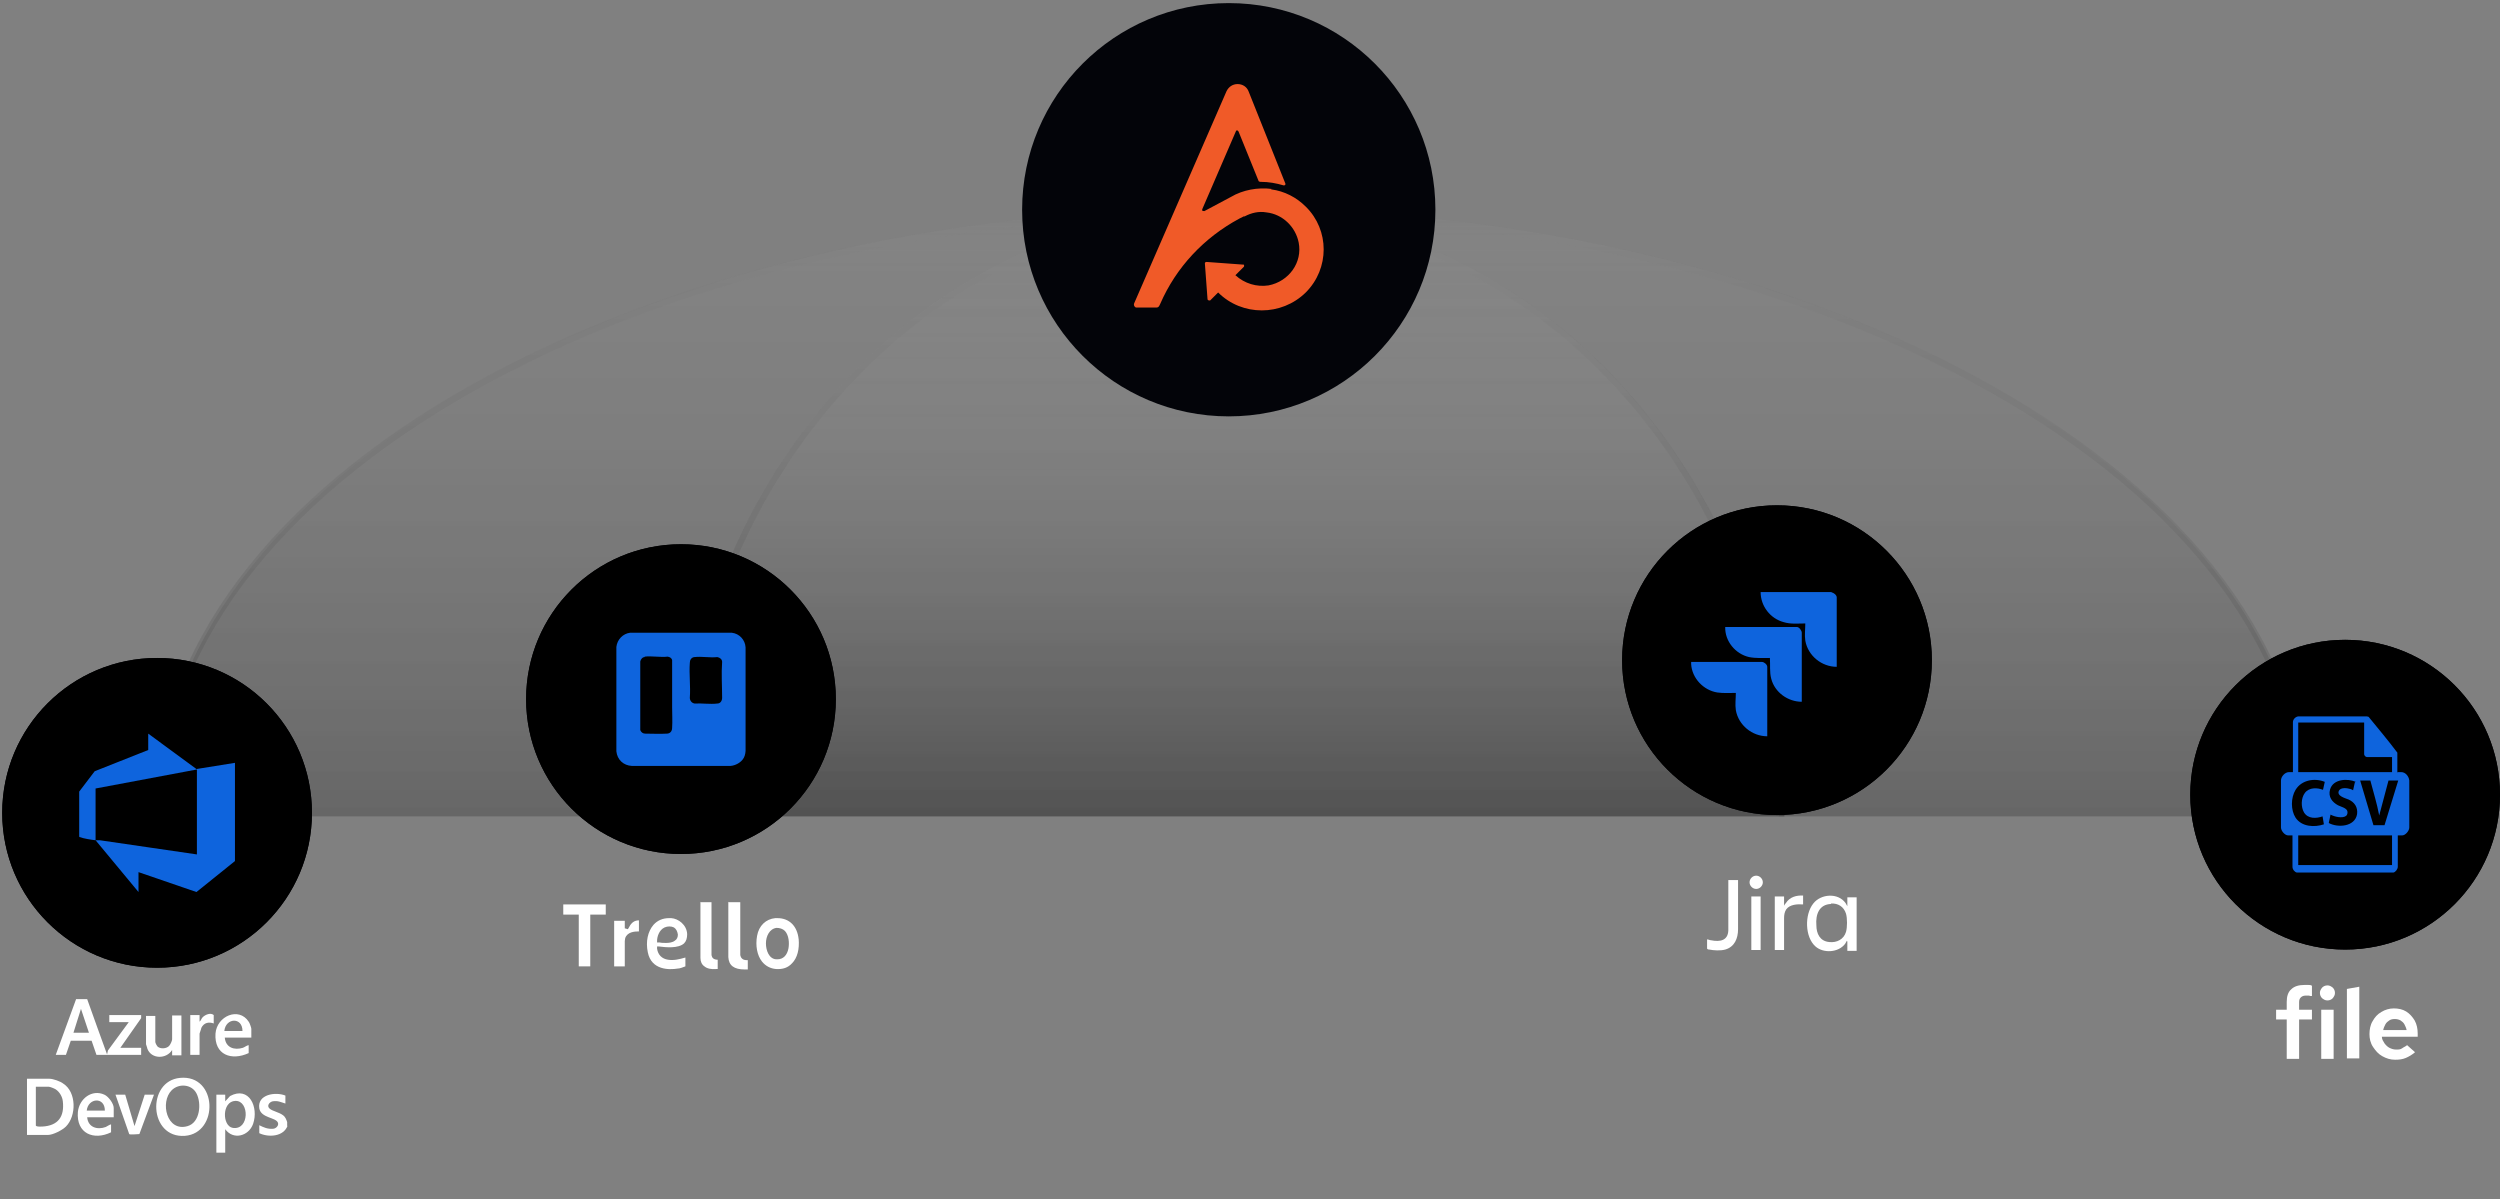 <?xml version="1.0" encoding="UTF-8"?>
<!-- Generated by Pixelmator Pro 3.7.1 -->
<svg width="565" height="271" viewBox="0 0 565 271" xmlns="http://www.w3.org/2000/svg">
    <rect x="0" y="0" width="565" height="271" fill="#808080" stroke="none"/>
    <g id="b">
        <g id="Group">
            <linearGradient id="linearGradient1" x1="278.3" y1="184.5" x2="278.3" y2="47" gradientUnits="userSpaceOnUse">
                <stop offset="1e-05" stop-color="#303030" stop-opacity="0.2"/>
                <stop offset="1" stop-color="#858585" stop-opacity="0.2"/>
            </linearGradient>
            <path id="Path" fill="none" stroke="url(#linearGradient1)" stroke-width="1.4" d="M 153.9 184.5 C 153.9 109 209.6 47.7 278.3 47.7 C 347 47.7 402.7 108.9 402.7 184.5"/>
            <linearGradient id="linearGradient2" x1="278.3" y1="184.5" x2="278.3" y2="47" gradientUnits="userSpaceOnUse">
                <stop offset="1e-05" stop-color="#000000" stop-opacity="0.2"/>
                <stop offset="1" stop-color="#ffffff" stop-opacity="0"/>
            </linearGradient>
            <path id="path1" fill="url(#linearGradient2)" stroke="none" d="M 153.2 184.5 C 153.2 108.6 209.2 47 278.2 47 C 347.2 47 403.2 108.6 403.2 184.5"/>
            <linearGradient id="linearGradient3" x1="278.3" y1="184.5" x2="278.3" y2="47" gradientUnits="userSpaceOnUse">
                <stop offset="1e-05" stop-color="#000000" stop-opacity="0.2"/>
                <stop offset="0.9" stop-color="#9f9f9f" stop-opacity="0.08"/>
                <stop offset="1" stop-color="#ffffff" stop-opacity="0"/>
            </linearGradient>
            <path id="path2" fill="url(#linearGradient3)" stroke="none" d="M 35.5 184.5 C 35.5 108.6 144.2 47 278.3 47 C 412.4 47 521.1 108.6 521.1 184.5"/>
            <linearGradient id="linearGradient4" x1="278.3" y1="184.5" x2="278.3" y2="47" gradientUnits="userSpaceOnUse">
                <stop offset="1e-05" stop-color="#303030" stop-opacity="0.2"/>
                <stop offset="1" stop-color="#858585" stop-opacity="0.2"/>
            </linearGradient>
            <path id="path3" fill="none" stroke="url(#linearGradient4)" stroke-width="1.5" d="M 35.5 184.5 C 35.5 146.9 62.5 112.7 106.4 87.9 C 150.3 63.1 211.1 47.7 278.2 47.7 C 345.3 47.7 406.1 63.1 450 87.9 C 494 112.7 520.9 146.9 520.9 184.5"/>
        </g>
        <g id="g1">
            <g id="g2">
                <path id="path4" fill="#030409" stroke="none" d="M 324.4 47.4 C 324.4 73.192 303.492 94.1 277.7 94.1 C 251.908 94.1 231 73.192 231 47.4 C 231 21.608 251.908 0.7 277.7 0.7 C 303.492 0.7 324.4 21.608 324.4 47.4 Z"/>
            </g>
            <path id="path5" fill="none" stroke="none" d="M 323.6 47.4 C 323.6 72.75 303.05 93.3 277.7 93.3 C 252.35 93.3 231.8 72.75 231.8 47.4 C 231.8 22.05 252.35 1.5 277.7 1.5 C 303.05 1.5 323.6 22.05 323.6 47.4 Z"/>
        </g>
        <path id="path6" fill="#f05a28" stroke="none" d="M 287.4 42.7 C 284.3 42.3 280.9 42.9 278.2 44.5 L 272.2 47.7 C 272 47.7 271.8 47.7 271.7 47.6 L 271.7 47.3 L 279.3 29.7 C 279.3 29.5 279.6 29.4 279.7 29.5 C 279.7 29.5 279.8 29.6 279.9 29.7 L 284.4 40.8 C 284.4 41 284.7 41.1 284.9 41.1 L 285 41.1 C 286.7 41.1 288.4 41.4 290.1 41.9 C 290.3 41.9 290.4 41.9 290.5 41.7 L 290.5 41.5 L 282.2 20.7 C 281.8 19.6 280.8 19 279.7 19 C 278.6 19 277.7 19.6 277.2 20.6 L 256.3 68.6 C 256.2 68.9 256.3 69.3 256.7 69.5 L 261.4 69.5 C 261.7 69.5 261.9 69.3 262 69.1 L 262.2 68.7 C 265.8 60.4 272.1 53.7 280.1 49.4 C 280.1 49.4 280.7 49.1 281.1 48.9 L 281.3 48.9 C 282.8 48.1 284.5 47.7 286.2 48 C 289.9 48.4 292.8 51.3 293.5 54.8 C 294.4 59.3 291.3 63.6 286.7 64.5 C 284 64.9 281.3 64.1 279.2 62.2 L 281.1 60.3 C 281.2 60.2 281.2 60 281.1 59.8 L 280.9 59.8 L 272.7 59.2 C 272.5 59.2 272.3 59.3 272.3 59.5 L 272.9 67.6 C 272.9 67.8 273.1 67.9 273.3 67.9 L 273.5 67.9 L 275.3 66.1 C 280.7 71.5 289.6 71.5 295.1 66.1 C 300.5 60.7 300.5 52 295.1 46.7 C 293 44.6 290.3 43.2 287.3 42.8 L 287.2 42.8 Z"/>
    </g>
    <g id="i">
        <g id="g3">
            <path id="path7" fill="#ffffff" stroke="none" d="M 65 254.4 C 64.1 256.9 60.7 257.1 58.6 256.1 L 58.6 254.3 C 59.6 254.8 60.5 255.2 61.7 255.1 C 62.3 255.1 63.1 254.4 62.8 253.7 C 62.3 252.5 59 252.7 58.6 250.5 C 58.1 247.3 62.3 246.7 64.5 247.6 L 64.5 249.4 C 63.5 249.1 62.8 248.7 61.6 248.9 C 60.8 249.1 60.2 250 61 250.6 C 61.6 251.1 63.1 251.4 63.9 252 C 64.5 252.4 64.7 253 64.9 253.6 C 64.9 253.6 64.9 254.5 64.9 254.5 Z"/>
            <path id="path8" fill="#ffffff" stroke="none" d="M 50.9 255.1 L 50.9 260.5 L 48.9 260.5 L 48.9 247.4 L 50.9 247.4 L 50.9 248.9 L 52 247.7 C 56.3 245.4 58.5 250.2 57.2 254 C 56.2 256.8 52.7 257.7 50.9 255.2 Z M 53.2 248.8 C 50.1 248.9 50.2 254.5 52.6 254.9 C 56.4 255.5 56.4 248.7 53.2 248.8 Z"/>
            <path id="path9" fill="#ffffff" stroke="none" d="M 40.7 243.6 C 49.2 242.8 49.5 256.1 41.8 256.7 C 33.6 257.3 33.1 244.3 40.7 243.6 Z M 38.8 246.4 C 36.1 249.1 37.7 255.9 42.4 254.5 C 45.2 253.7 45.6 249.4 44.4 247.1 C 43.3 245 40.4 244.8 38.8 246.4 Z"/>
            <path id="path10" fill="#ffffff" stroke="none" d="M 28.3 247.4 L 30.4 254.5 L 32.7 247.4 L 34.8 247.4 L 31.5 256.3 C 31.1 256.3 29.4 256.5 29.2 256.3 L 26.1 247.4 C 26.1 247.4 28.3 247.4 28.3 247.4 Z"/>
            <path id="path11" fill="#ffffff" stroke="none" d="M 25.7 252.5 L 19.7 252.5 C 19.9 254.8 22 255.4 23.9 254.7 C 24.3 254.5 24.7 254.2 25.1 254.1 L 25.1 255.9 C 21.2 257.8 17.2 256.2 17.6 251.3 C 17.9 248.3 20.8 246.1 23.6 247.4 C 24.5 247.8 25.7 249.4 25.7 250.4 L 25.7 252.5 L 25.7 252.5 Z M 23.7 251 C 23.7 247.8 19.9 248.1 19.6 251 L 23.7 251 Z"/>
            <path id="path12" fill="#ffffff" stroke="none" d="M 6.1 256.4 L 6.1 243.8 L 11.2 243.8 C 12 243.8 13.7 244.4 14.3 244.9 C 17.3 246.8 17.3 252.2 14.9 254.6 C 14.1 255.4 12 256.5 10.8 256.5 L 6.1 256.5 Z M 8.1 245.6 L 8.1 254.4 C 8.4 254.7 9.2 254.6 9.6 254.6 C 13.1 254.4 14.6 252.4 14.2 248.9 C 14.1 247.9 13.5 246.8 12.6 246.2 C 12.3 246 11.3 245.6 11 245.6 L 8 245.6 Z"/>
        </g>
        <g id="g4">
            <path id="path13" fill="#ffffff" stroke="none" d="M 56.8 234.5 L 50.8 234.5 C 51 236.8 53 237.4 54.9 236.8 C 55.4 236.6 55.7 236.3 56.2 236.2 L 56.2 238 C 52.3 239.8 48.4 238.4 48.7 233.6 C 49 229.6 54 227.5 56.2 230.9 C 56.4 231.1 56.8 232.3 56.8 232.5 C 56.8 232.5 56.8 234.7 56.8 234.7 Z M 54.8 233 C 54.8 229.8 51 230 50.7 233 L 54.8 233 Z"/>
            <path id="path14" fill="#ffffff" stroke="none" d="M 48.3 231.3 C 47.2 230.9 46.1 231.1 45.5 232.3 C 45.5 232.5 45.1 233.5 45.1 233.6 L 45.1 238.4 L 43 238.4 L 43 229.4 L 45.1 229.4 L 45.1 230.9 C 45.4 230.7 45.5 230.2 45.8 229.9 C 46.4 229.3 47.6 228.8 48.3 229.4 L 48.3 231.2 L 48.3 231.2 Z"/>
            <path id="path15" fill="#ffffff" stroke="none" d="M 35.1 229.4 L 35.1 235.5 C 35.1 235.7 35.5 236.5 35.7 236.6 C 36.4 237.1 37.6 237 38.2 236.4 C 38.5 236.1 38.9 235.2 38.9 234.9 L 38.9 229.5 L 41 229.5 L 41 238.5 L 38.9 238.5 L 38.9 237.3 C 37.6 239.4 34.2 239.4 33.3 237 C 33.3 236.8 33 236.1 33 236 L 33 229.6 L 35.1 229.6 Z"/>
            <path id="path16" fill="#ffffff" stroke="none" d="M 12.6 238.4 L 17.2 225.8 L 19.7 225.8 C 19.7 225.9 24.2 238.3 24.2 238.3 L 24.4 237.4 L 29.1 231 L 24.7 231 L 24.7 229.4 L 31.9 229.4 L 31.9 230.1 C 31.9 230.1 27.2 236.8 27.2 236.8 L 31.9 236.8 L 31.9 238.4 L 21.8 238.4 L 20.7 235.2 L 16 235.2 L 14.9 238.4 L 12.6 238.4 Z M 20.1 233.4 L 18.3 228 L 16.6 233.4 L 20.2 233.4 L 20.2 233.4 Z"/>
        </g>
    </g>
    <g id="g5">
        <path id="path17" fill="#030409" stroke="none" d="M 565 179.6 C 565 198.93 549.33 214.6 530 214.6 C 510.67 214.6 495 198.93 495 179.6 C 495 160.27 510.67 144.6 530 144.6 C 549.33 144.6 565 160.27 565 179.6 Z"/>
        <path id="path18" fill="#000000" stroke="none" d="M 565 179.6 C 565 198.93 549.33 214.6 530 214.6 C 510.67 214.6 495 198.93 495 179.6 C 495 160.27 510.67 144.6 530 144.6 C 549.33 144.6 565 160.27 565 179.6 Z"/>
        <path id="path19" fill="none" stroke="none" d="M 564.3 179.6 C 564.3 198.543 548.943 213.9 530 213.9 C 511.057 213.9 495.7 198.543 495.7 179.6 C 495.7 160.657 511.057 145.3 530 145.3 C 548.943 145.3 564.3 160.657 564.3 179.6 Z"/>
    </g>
    <g id="j">
        <g id="g6">
            <path id="path20" fill="#030409" stroke="none" d="M 436.6 149.2 C 436.6 168.53 420.93 184.2 401.6 184.2 C 382.27 184.2 366.6 168.53 366.6 149.2 C 366.6 129.87 382.27 114.2 401.6 114.2 C 420.93 114.2 436.6 129.87 436.6 149.2 Z"/>
            <path id="path21" fill="#000000" stroke="none" d="M 436.6 149.2 C 436.6 168.53 420.93 184.2 401.6 184.2 C 382.27 184.2 366.6 168.53 366.6 149.2 C 366.6 129.87 382.27 114.2 401.6 114.2 C 420.93 114.2 436.6 129.87 436.6 149.2 Z"/>
            <path id="path22" fill="none" stroke="none" d="M 435.8 149.2 C 435.8 168.088 420.488 183.4 401.6 183.4 C 382.712 183.4 367.4 168.088 367.4 149.2 C 367.4 130.312 382.712 115 401.6 115 C 420.488 115 435.8 130.312 435.8 149.2 Z"/>
        </g>
        <path id="path23" fill="#0e64dd" stroke="none" d="M 382.1 149.6 L 398.2 149.6 C 398.7 149.6 399.4 150.2 399.4 150.7 L 399.4 166.4 C 396 166.4 392.9 163.9 392.3 160.5 C 392.1 159.2 392.3 157.8 392.3 156.6 C 390.9 156.6 389.5 156.7 388.1 156.5 C 385 156 382.4 153.3 382.2 150.1 L 382.2 150.1 L 382.2 149.6 L 382.2 149.6 Z M 413.9 133.9 C 414.4 133.9 415.1 134.5 415.1 135 L 415.1 150.7 C 411.7 150.7 408.6 148.2 408 144.8 C 407.8 143.5 408 142.1 408 140.9 C 406.4 140.9 404.7 141.1 403.1 140.6 C 400.1 139.8 397.9 137 397.9 133.8 C 403.3 133.8 408.6 133.8 414 133.8 L 414 133.8 Z M 407.2 158.6 C 404.1 158.6 401.1 156.5 400.3 153.4 C 399.9 151.9 400.1 150.3 400 148.7 C 398.4 148.7 396.8 148.8 395.3 148.5 C 392.2 147.8 389.8 144.9 389.9 141.7 L 406.1 141.7 C 406.6 141.7 407.2 142.5 407.2 143 L 407.2 158.6 L 407.2 158.6 Z"/>
    </g>
    <g id="k">
        <g id="g7">
            <g id="g8">
                <path id="path24" fill="#030409" stroke="none" d="M 188.9 158 C 188.9 177.33 173.23 193 153.9 193 C 134.57 193 118.9 177.33 118.9 158 C 118.9 138.67 134.57 123 153.9 123 C 173.23 123 188.9 138.67 188.9 158 Z"/>
                <path id="path25" fill="#000000" stroke="none" d="M 188.9 158 C 188.9 177.33 173.23 193 153.9 193 C 134.57 193 118.9 177.33 118.9 158 C 118.9 138.67 134.57 123 153.9 123 C 173.23 123 188.9 138.67 188.9 158 Z"/>
                <path id="path26" fill="none" stroke="none" d="M 188.1 158 C 188.1 176.888 172.788 192.2 153.9 192.2 C 135.012 192.2 119.7 176.888 119.7 158 C 119.7 139.112 135.012 123.8 153.9 123.8 C 172.788 123.8 188.1 139.112 188.1 158 Z"/>
            </g>
            <path id="path27" fill="none" stroke="none" d="M 139.9 144 L 167.9 144 L 167.9 172 L 139.9 172 Z"/>
        </g>
        <path id="path28" fill="#0e64dd" stroke="none" d="M 168.3 170.8 C 167.9 172.1 166.4 173 165.1 173.1 L 142.8 173.1 C 140.9 173 139.5 171.7 139.3 169.8 L 139.3 146.2 C 139.5 144.5 140.8 143.2 142.4 143 L 165.4 143 C 167.1 143.2 168.4 144.6 168.5 146.3 L 168.5 169.7 C 168.5 170 168.4 170.5 168.3 170.8 L 168.3 170.8 Z M 145.7 148.5 C 145.2 148.5 144.8 149 144.7 149.5 L 144.7 165 C 144.9 165.5 145.3 165.8 145.8 165.8 C 147.4 165.8 149.1 165.9 150.7 165.8 C 151.4 165.8 151.9 165.3 151.9 164.5 C 152 163 151.9 161.3 151.9 159.8 C 151.9 156.3 151.9 152.8 151.9 149.2 C 151.8 148.7 151.4 148.5 150.9 148.4 C 149.3 148.6 147.2 148.2 145.7 148.4 L 145.7 148.4 Z M 156.9 148.5 C 156.2 148.6 155.9 149.2 155.9 149.8 C 155.7 152.3 156.1 155.1 155.9 157.7 C 155.9 158.3 156.3 158.9 157 159 C 158.6 158.9 160.5 159.2 162.1 159 C 162.8 159 163.2 158.4 163.2 157.7 C 163.2 155 163 152.3 163.2 149.6 C 163.2 149 162.7 148.6 162.1 148.5 C 160.5 148.7 158.5 148.3 157 148.5 L 157 148.5 Z"/>
    </g>
    <g id="l">
        <g id="g9">
            <path id="path29" fill="#030409" stroke="none" d="M 70.5 183.7 C 70.5 203.03 54.83 218.7 35.5 218.7 C 16.17 218.7 0.5 203.03 0.5 183.7 C 0.5 164.37 16.17 148.7 35.5 148.7 C 54.83 148.7 70.5 164.37 70.5 183.7 Z"/>
            <path id="path30" fill="#000000" stroke="none" d="M 70.5 183.7 C 70.5 203.03 54.83 218.7 35.5 218.7 C 16.17 218.7 0.5 203.03 0.5 183.7 C 0.5 164.37 16.17 148.7 35.5 148.7 C 54.83 148.7 70.5 164.37 70.5 183.7 Z"/>
            <path id="path31" fill="none" stroke="none" d="M 69.7 183.7 C 69.7 202.588 54.388 217.9 35.5 217.9 C 16.612 217.9 1.3 202.588 1.3 183.7 C 1.3 164.812 16.612 149.5 35.5 149.5 C 54.388 149.5 69.7 164.812 69.7 183.7 Z"/>
        </g>
        <path id="path32" fill="#0e64dd" stroke="none" d="M 21.6 189.9 C 20.7 189.8 18.8 189.5 18.1 189.2 C 18 189.2 17.9 189.2 17.9 189 L 17.9 178.9 C 17.9 178.9 21.4 174.3 21.4 174.3 L 33.5 169.5 L 33.5 165.8 L 44.4 173.8 L 53.1 172.4 L 53.1 194.6 L 44.4 201.6 L 31.3 197.1 L 31.3 201.6 L 21.6 189.9 C 21.9 189.9 22.3 189.9 22.6 189.9 C 29.9 191 37.2 192 44.5 193.1 L 44.5 173.9 L 21.6 178.2 L 21.6 189.9 L 21.6 189.9 Z"/>
    </g>
    <g id="g10">
        <path id="path33" fill="#ffffff" stroke="none" d="M 180.5 212.3 C 180.2 209.3 178.4 207.5 175.7 207.5 C 173 207.5 175.4 207.5 175.2 207.5 C 173.1 207.7 171.5 209.2 171.1 211.5 C 170.7 213.7 171.1 215.9 172.2 217.3 C 173 218.3 174.1 218.9 175.4 219 C 176.9 219.1 178.1 218.7 179 217.7 C 180.2 216.5 180.7 214.5 180.5 212.2 L 180.5 212.2 Z M 178.2 214.3 C 177.9 215.9 177 216.8 175.7 216.8 C 174.4 216.8 175.5 216.8 175.4 216.8 C 173.8 216.7 173.1 214.8 173.1 213.2 C 173.1 211.6 173.9 209.9 175.5 209.7 C 176.2 209.7 176.9 209.9 177.4 210.4 C 178.3 211.4 178.4 213.1 178.2 214.3 L 178.2 214.3 Z"/>
        <path id="path34" fill="#ffffff" stroke="none" d="M 164.6 203.8 L 164.6 216.3 C 164.7 218.2 165.9 219.1 168.3 219.1 C 168.5 219.1 168.8 219.1 169 219.1 L 169 217 C 168.5 217 167.9 217 167.5 216.4 C 167.5 216.4 167.3 216 167.3 215.8 L 167.3 203.9 L 164.5 203.9 Z"/>
        <path id="path35" fill="#ffffff" stroke="none" d="M 158.3 203.8 L 158.3 216.5 C 158.3 217.3 158.6 218 159.2 218.4 C 159.8 218.9 160.7 219.1 161.9 219 C 162 219 162.1 219 162.2 219 L 162.2 216.9 L 162.2 216.9 C 161.6 216.9 161.2 216.7 161 216.4 C 161 216.4 160.8 216 160.8 215.8 L 160.8 203.9 L 158.4 203.9 Z"/>
        <path id="path36" fill="#ffffff" stroke="none" d="M 130.8 218.4 L 133.4 218.4 L 133.4 206.7 L 136.9 206.7 L 136.9 204.4 L 127.3 204.4 L 127.3 206.7 L 130.8 206.7 L 130.8 218.4 Z"/>
        <path id="path37" fill="#ffffff" stroke="none" d="M 151.2 207.5 C 149.8 207.5 148.6 208 147.7 209 C 146.4 210.5 145.9 212.8 146.4 215.2 C 147.2 219.3 151.3 219.2 153.1 218.9 C 153.7 218.9 154.3 218.6 154.9 218.4 L 154.9 216.4 C 153.5 216.8 152.3 217.1 151 216.9 C 149.6 216.7 148.7 215.8 148.5 214.4 L 148.5 213.9 C 148.5 213.9 148.9 213.9 148.9 213.9 C 150.4 214.1 153.3 214.4 154.6 213.2 C 155.1 212.7 155.3 212 155.3 211.1 C 155.2 209 153.3 207.6 151.7 207.5 C 151.6 207.5 151.4 207.5 151.3 207.5 L 151.3 207.5 Z M 150.5 213.1 C 150 213.1 149.5 213.1 149.1 213 L 148.5 213 C 148.5 213 148.5 212.6 148.5 212.6 C 148.5 211.8 148.9 210.2 150.2 209.6 C 150.9 209.3 151.7 209.3 152.3 209.6 C 152.8 209.9 153.1 210.5 153.2 211.2 C 153.2 211.8 153 212.3 152.5 212.6 C 152 213 151.2 213.1 150.6 213.1 L 150.6 213.1 Z"/>
        <path id="path38" fill="#ffffff" stroke="none" d="M 138.8 218.4 L 141.2 218.4 L 141.2 212.7 C 141.2 212.5 141.3 212.1 141.3 212 C 141.8 210.6 143.4 210.5 144.4 210.5 L 144.4 208 C 143.4 208 142.7 208.5 142.2 209.5 L 141.9 210 L 141.2 209.8 L 141.2 208.1 L 138.8 208.1 L 138.8 218.3 L 138.8 218.3 Z"/>
    </g>
    <g id="g11">
        <path id="path39" fill="#ffffff" stroke="none" d="M 417.4 212.6 L 417 213.3 C 415.5 215.3 412.1 215.5 410.3 213.9 C 407.9 211.8 407.8 206.7 409.8 204.2 C 411.5 202 415.4 201.7 417.1 204.1 L 417.5 204.8 L 417.5 202.8 C 417.5 202.8 417.5 202.8 417.5 202.8 L 419.6 202.8 L 419.6 214.9 L 417.5 214.9 C 417.5 214.9 417.5 214.9 417.5 214.9 L 417.5 212.8 Z M 413.8 204.3 C 411.1 204.4 410.3 206.7 410.5 209.1 C 410.5 211 411.3 212.7 413.4 212.9 C 415.1 213.1 416.7 212.3 417.2 210.6 C 417.5 209.6 417.5 207.5 417.2 206.5 C 416.7 204.9 415.4 204.1 413.8 204.2 L 413.8 204.2 Z"/>
        <path id="path40" fill="#ffffff" stroke="none" d="M 407.5 202.4 L 407.5 204.4 C 406.2 204.3 404.5 204.4 403.7 205.5 C 403.3 206.1 403.2 206.8 403.2 207.5 L 403.2 214.7 L 401.1 214.7 L 401.1 202.6 L 403.2 202.6 L 403.2 204.7 C 403.3 204.5 403.4 204.3 403.6 204.1 C 404.5 202.7 406 202.3 407.6 202.4 Z"/>
        <path id="path41" fill="#ffffff" stroke="none" d="M 392.8 198.8 L 392.8 210 C 392.8 212.1 392 214 389.9 214.6 C 388.8 214.9 387.3 214.8 386.3 214.6 C 386.1 214.6 386 214.6 385.8 214.4 L 385.8 212.3 C 386.1 212.3 386.4 212.5 386.7 212.5 C 388.7 212.9 390.5 212.6 390.6 210.3 L 390.6 198.9 L 392.8 198.9 L 392.8 198.9 Z"/>
        <path id="path42" fill="#ffffff" stroke="none" d="M 397.9 202.6 L 395.8 202.6 L 395.8 214.7 L 397.9 214.7 L 397.9 202.6 L 397.9 202.6 Z"/>
        <path id="path43" fill="#ffffff" stroke="none" d="M 396.9 200.9 C 397.7 200.9 398.4 200.2 398.4 199.4 C 398.4 198.6 397.7 197.9 396.9 197.9 C 396.1 197.9 395.4 198.6 395.4 199.4 C 395.4 200.2 396.1 200.9 396.9 200.9 Z"/>
    </g>
    <path id="path44" fill="#0e64dd" stroke="none" d="M 541.9 174.5 C 541.9 174.5 541.9 174.5 541.9 174.5 L 542.7 174.5 C 543.6 174.5 544.4 175.4 544.5 176.4 L 544.5 187 C 544.5 187.8 543.6 188.8 542.9 188.8 L 541.9 188.8 L 541.9 195.9 C 541.9 196.4 541.4 197.1 540.9 197.2 C 533.7 197.2 526.4 197.2 519.1 197.2 C 518.6 197.1 518.1 196.5 518.1 195.9 L 518.1 188.8 L 517.1 188.8 C 516.4 188.8 515.5 187.8 515.5 187 L 515.5 176.4 C 515.5 175.5 516.4 174.5 517.3 174.5 L 518.2 174.5 L 518.2 163.2 C 518.2 162.5 518.9 161.9 519.5 161.9 L 534.9 161.9 C 534.9 161.9 535.3 162 535.3 162 C 537.5 164.7 539.7 167.3 541.8 170.1 C 541.8 170.1 541.8 170.3 541.8 170.4 L 541.8 174.6 L 541.8 174.6 Z M 534.3 163.3 L 519.4 163.3 L 519.4 174.5 L 540.6 174.5 L 540.6 171.1 L 534.9 171.1 C 534.9 171.1 534.6 171 534.5 170.9 C 534.5 170.9 534.3 170.6 534.3 170.5 L 534.3 163.3 Z M 525 178.5 L 525.4 176.7 C 523.2 175.8 520.2 176.2 518.8 178.5 C 517.7 180.3 517.7 183.1 518.8 184.8 C 520.2 186.9 523.1 187 525.2 186.3 L 524.9 184.5 C 523.5 185 521.6 185.1 520.7 183.6 C 520 182.4 520 180.4 520.9 179.2 C 521.9 177.9 523.7 178 525 178.5 L 525 178.5 Z M 532.4 176.7 C 530.6 175.9 527.3 176 526.6 178.4 C 526.1 180.1 527.1 181.3 528.4 182 C 529 182.3 530.3 182.6 530.5 183.3 C 530.6 183.7 530.5 184.2 530.2 184.4 C 529.4 185 527.6 184.6 526.7 184.1 L 526.3 186 C 528.3 187.1 532.2 186.9 532.7 184 C 532.9 182.4 532.1 181.3 530.8 180.7 C 530.1 180.4 528 179.9 528.6 178.7 C 529 177.9 530.5 178.1 531.1 178.3 C 531.3 178.3 531.6 178.5 531.8 178.6 L 532.2 176.8 L 532.2 176.8 Z M 535.7 176.4 L 533.4 176.4 L 536.4 186.5 L 538.9 186.5 C 538.9 186.5 542 176.4 542 176.4 L 539.8 176.4 L 537.7 184.3 C 537.2 181.6 536.4 179.1 535.7 176.4 L 535.7 176.4 Z M 540.6 188.8 L 519.4 188.8 L 519.4 195.5 L 540.6 195.5 L 540.6 188.8 L 540.6 188.8 Z"/>
    <g id="g12">
        <path id="path45" fill="#ffffff" stroke="none" d="M 516.8 239.3 L 516.8 230.4 L 514.4 230.4 L 514.4 228.2 L 516.8 228.2 L 516.8 226.4 C 516.8 225.2 517.1 224.2 517.8 223.6 C 518.5 222.9 519.5 222.6 520.8 222.6 C 522.1 222.6 521.4 222.6 521.7 222.6 C 522 222.6 522.3 222.6 522.5 222.8 L 522.5 225.1 C 522.2 225.1 522 225.1 521.8 225 C 521.6 225 521.4 225 521.2 225 C 520.7 225 520.3 225.1 520 225.4 C 519.7 225.7 519.6 226 519.6 226.5 L 519.6 228.2 L 522.5 228.2 L 522.5 230.4 L 519.6 230.4 L 519.6 239.3 L 516.8 239.3 Z M 526 226.1 C 525.5 226.1 525.2 225.9 524.8 225.6 C 524.5 225.3 524.3 224.9 524.3 224.4 C 524.3 223.9 524.5 223.6 524.8 223.2 C 525.1 222.9 525.5 222.7 526 222.7 C 526.5 222.7 526.8 222.9 527.2 223.2 C 527.5 223.5 527.7 223.9 527.7 224.4 C 527.7 224.9 527.5 225.2 527.2 225.6 C 526.9 225.9 526.5 226.1 526 226.1 Z M 524.6 239.3 L 524.6 228.2 L 527.4 228.2 L 527.4 239.3 L 524.6 239.3 Z"/>
        <path id="path46" fill="#ffffff" stroke="none" d="M 530.4 239.3 L 530.4 223.5 L 533.2 223 L 533.2 239.2 L 530.4 239.2 Z"/>
        <path id="path47" fill="#ffffff" stroke="none" d="M 541.3 239.5 C 540.2 239.5 539.3 239.2 538.4 238.7 C 537.5 238.2 536.9 237.5 536.3 236.6 C 535.7 235.7 535.5 234.7 535.5 233.7 C 535.5 232.7 535.7 231.6 536.2 230.8 C 536.7 229.9 537.3 229.2 538.2 228.7 C 539 228.2 540 227.9 541 227.9 C 542 227.9 543 228.1 543.8 228.6 C 544.6 229.1 545.2 229.8 545.7 230.6 C 546.2 231.5 546.4 232.5 546.4 233.6 L 546.4 234.3 L 538.3 234.3 C 538.3 234.9 538.6 235.3 538.9 235.8 C 539.2 236.2 539.6 236.6 540 236.8 C 540.4 237 540.9 237.2 541.5 237.2 C 542.1 237.2 542.5 237.2 542.9 236.9 C 543.3 236.6 543.7 236.5 544 236.2 L 545.8 237.8 C 545.1 238.4 544.4 238.8 543.7 239.1 C 543 239.4 542.2 239.5 541.3 239.5 L 541.3 239.5 Z M 538.4 232.8 L 543.9 232.8 C 543.8 232.3 543.6 231.9 543.4 231.5 C 543.2 231.1 542.8 230.8 542.5 230.6 C 542.1 230.4 541.7 230.3 541.2 230.3 C 540.7 230.3 540.3 230.4 540 230.6 C 539.7 230.8 539.3 231.1 539.1 231.5 C 538.9 231.9 538.7 232.3 538.6 232.8 L 538.6 232.8 Z"/>
    </g>
</svg>
